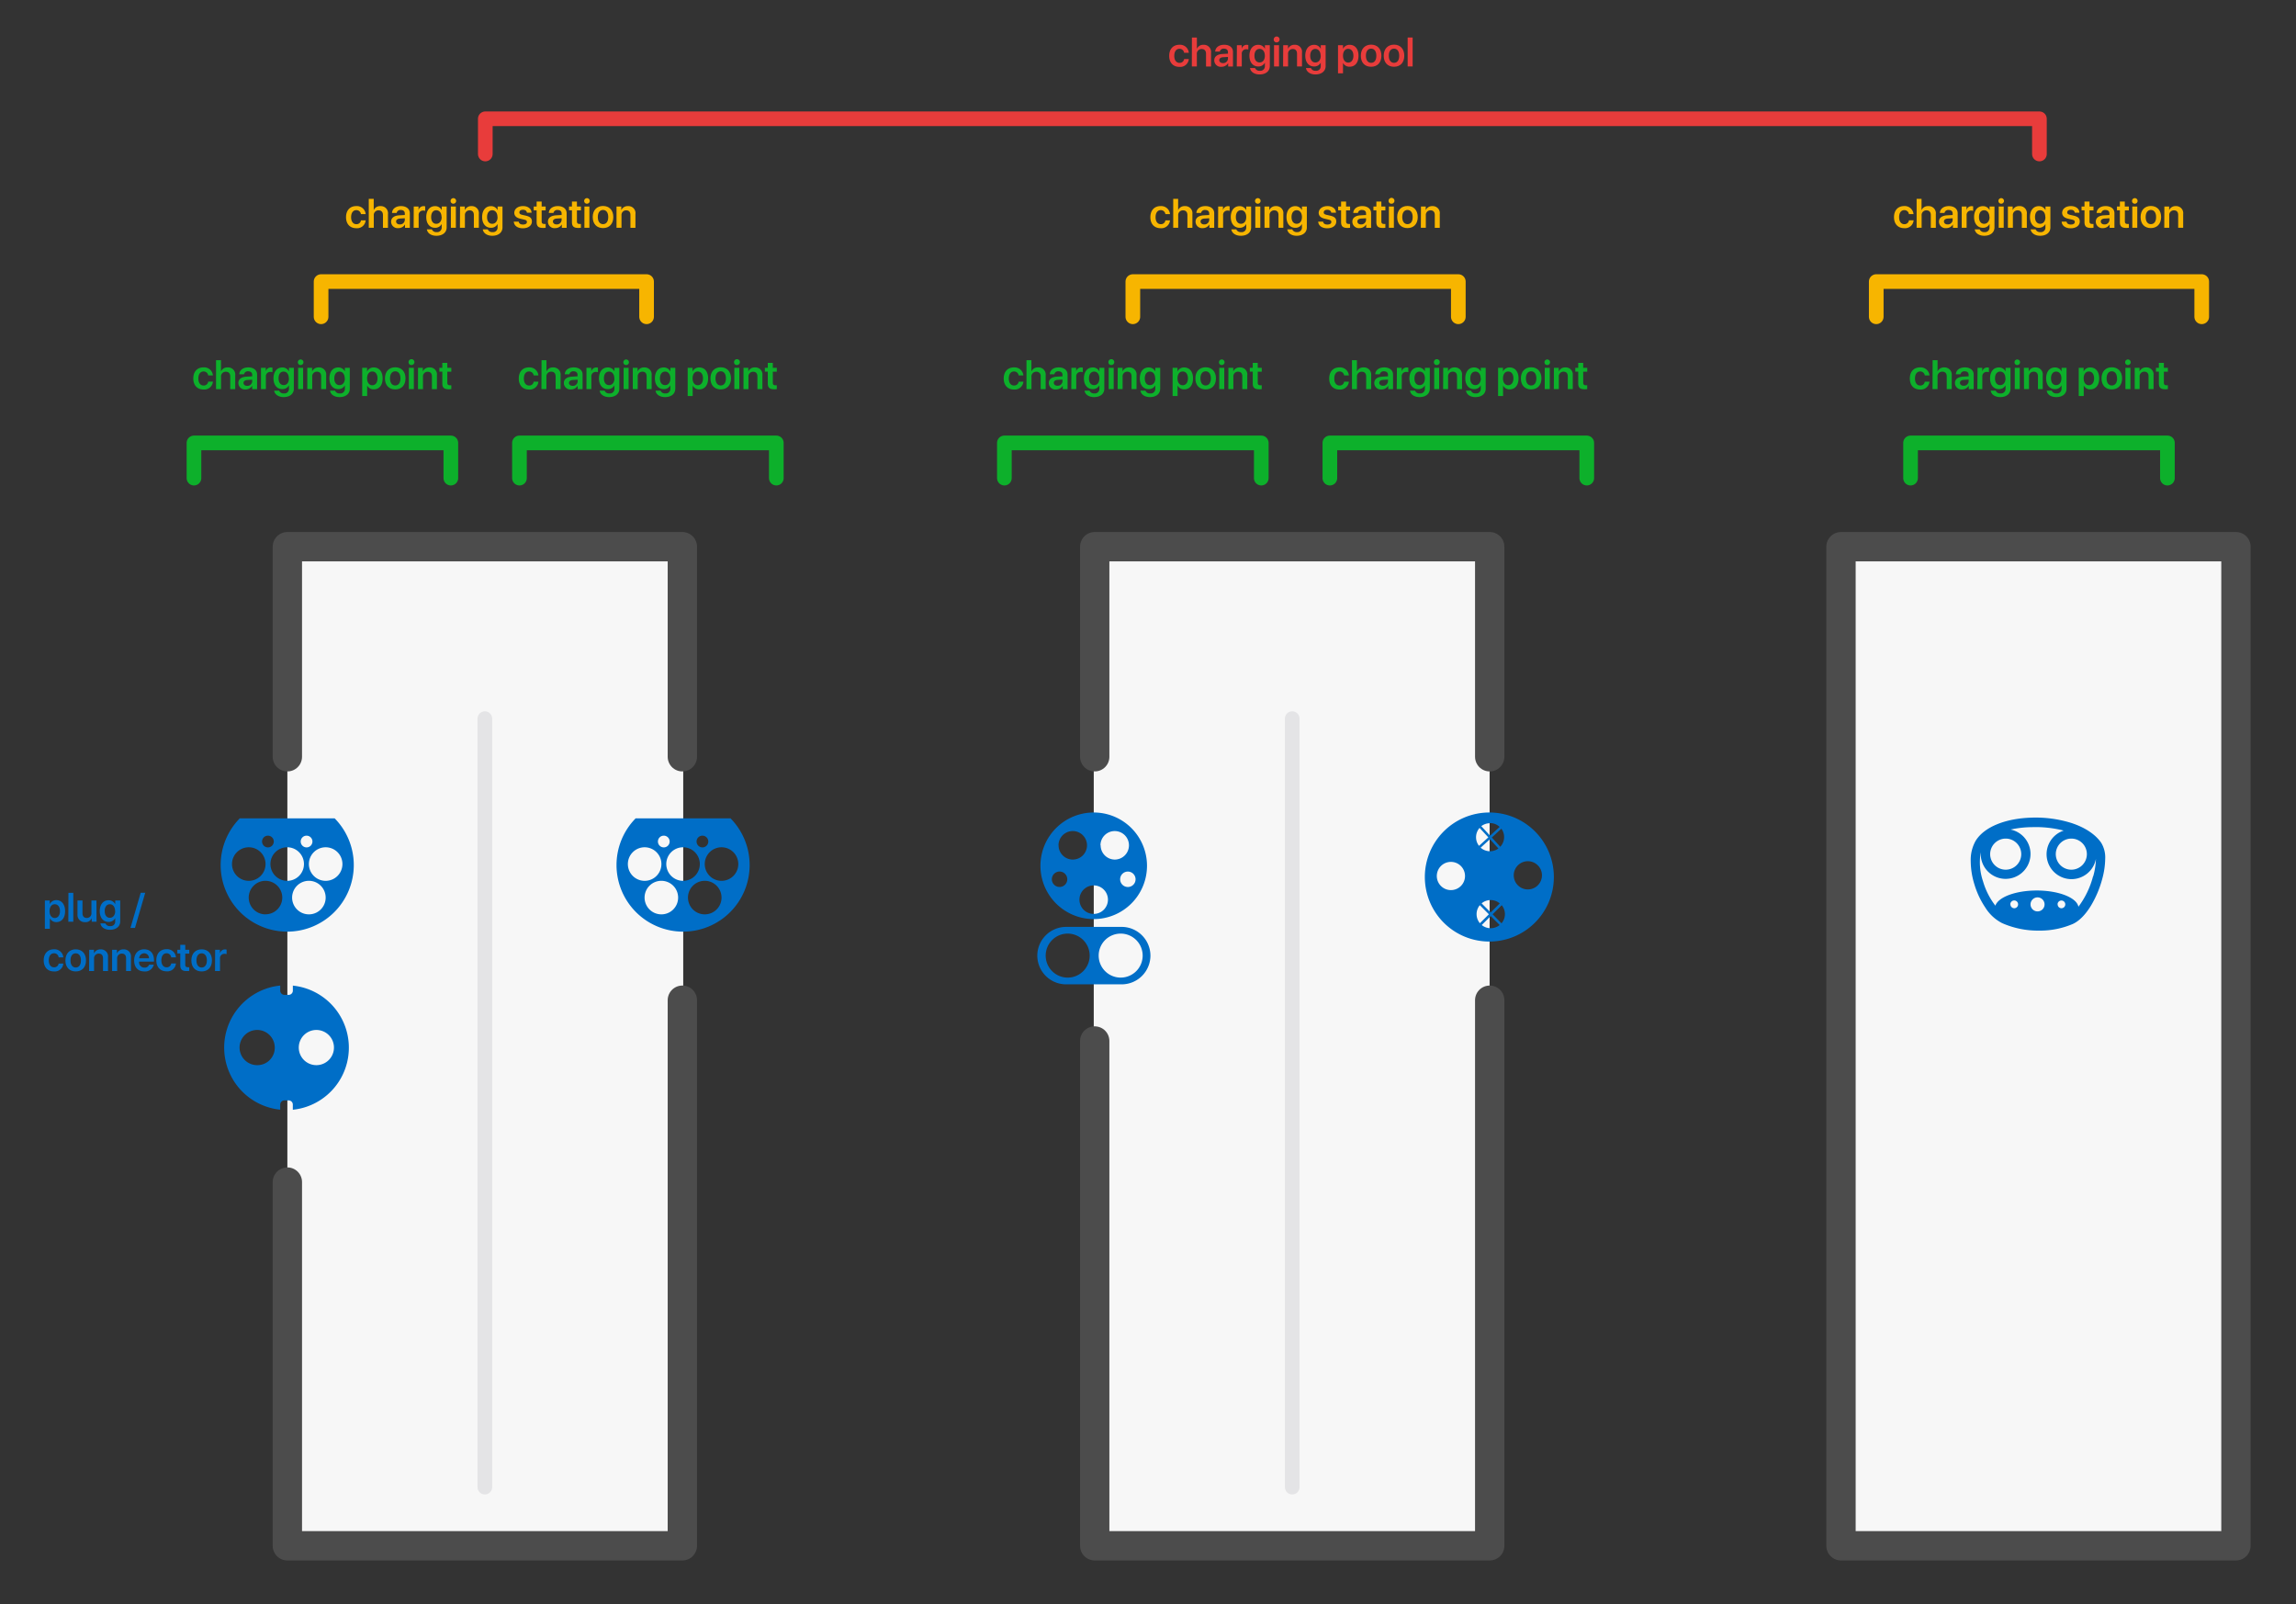 <svg xmlns="http://www.w3.org/2000/svg" viewBox="0 0 783 547"><rect x="0" y="0" width="783" height="547" fill="#333333" stroke="none"/><defs><style>.cls-1{fill:#f7f7f7;}.cls-2{fill:#006ec7;}.cls-3,.cls-4,.cls-5,.cls-6,.cls-7{fill:none;stroke-linecap:round;stroke-linejoin:round;}.cls-3{stroke:#4c4c4c;stroke-width:10px;}.cls-4{stroke:#e4e4e6;}.cls-4,.cls-5,.cls-6,.cls-7{stroke-width:5px;}.cls-5{stroke:#0db02b;}.cls-6{stroke:#f7b500;}.cls-7{stroke:#e83c3b;}.cls-8{fill:#0db02b;}.cls-9{fill:#f7b500;}.cls-10{fill:#e83c3b;}</style></defs><g id="ozadje"><rect class="cls-1" x="98" y="186" width="135" height="341"/><rect class="cls-1" x="373" y="186" width="135" height="341"/><rect class="cls-1" x="628" y="186" width="135" height="341"/></g><g id="_4-priključek" data-name="4-priključek"><path class="cls-2" d="M114.13,279H81.77a22.7,22.7,0,1,0,32.36,0Zm-9.58,5.9a2,2,0,1,1-2,2h0a2,2,0,0,1,2-2Zm-13.18,0a2,2,0,1,1-2,2h0a2,2,0,0,1,2-2Zm-12.25,9.69a5.72,5.72,0,1,1,5.71,5.71h0a5.72,5.72,0,0,1-5.71-5.71Zm11.43,17.14A5.72,5.72,0,1,1,96.26,306h0a5.7,5.7,0,0,1-5.71,5.71Zm1.67-17.14a5.72,5.72,0,1,1,5.72,5.71h0a5.74,5.74,0,0,1-5.72-5.71Zm13.13,17.14a5.72,5.72,0,1,1,5.71-5.71h0a5.71,5.71,0,0,1-5.71,5.71Zm5.71-11.43a5.72,5.72,0,1,1,5.72-5.71h0a5.72,5.72,0,0,1-5.72,5.71Z"/><path class="cls-2" d="M249.13,279H216.77a22.7,22.7,0,1,0,32.36,0Zm-9.58,5.9a2,2,0,1,1-2,2h0a2,2,0,0,1,2-2Zm-13.18,0a2,2,0,1,1-2,2h0a2,2,0,0,1,2-2Zm-12.25,9.69a5.72,5.72,0,1,1,5.71,5.71h0a5.72,5.72,0,0,1-5.71-5.71Zm11.43,17.14a5.72,5.72,0,1,1,5.71-5.71h0a5.7,5.7,0,0,1-5.71,5.71Zm1.67-17.14a5.72,5.72,0,1,1,5.72,5.71h0a5.74,5.74,0,0,1-5.72-5.71Zm13.13,17.14a5.72,5.72,0,1,1,5.71-5.71h0a5.71,5.71,0,0,1-5.71,5.71Zm5.71-11.43a5.72,5.72,0,1,1,5.72-5.71h0a5.72,5.72,0,0,1-5.72,5.71Z"/><path class="cls-2" d="M99.87,336v1.74a1.44,1.44,0,0,1-1.44,1.44H97a1.45,1.45,0,0,1-1.44-1.44V336a21.27,21.27,0,0,0,0,42.32V376.6A1.45,1.45,0,0,1,97,375.15h1.42a1.44,1.44,0,0,1,1.44,1.45v1.74a21.27,21.27,0,0,0,0-42.32ZM87.76,363.14a6,6,0,1,1,5.94-6h0A5.92,5.92,0,0,1,87.76,363.14Zm20.13,0a6,6,0,1,1,6-6h0a6,6,0,0,1-6,6Z"/><polyline class="cls-3" points="98 258 98 186.38 232.7 186.38 232.7 258"/><polyline class="cls-3" points="98 403 98 527 232.7 527 232.7 341"/><line class="cls-4" x1="165.35" y1="245" x2="165.35" y2="507"/><polygon class="cls-3" points="627.83 186.38 627.83 310.42 627.83 317.77 627.83 527 762.52 527 762.52 317.77 762.52 246.08 762.52 186.38 627.83 186.38"/><path class="cls-2" d="M716.55,287.3c-2-2.88-5.52-5.19-10.08-6.7a41,41,0,0,0-13.59-1.85c-9.07.26-16.21,3.21-19.1,7.86a13.16,13.16,0,0,0-1.71,6.94,27.21,27.21,0,0,0,1.24,7.9,29.21,29.21,0,0,0,3.76,8,14.6,14.6,0,0,0,5.71,5.27,30.21,30.21,0,0,0,12.37,2.55c.34,0,.67,0,1,0A28.43,28.43,0,0,0,706.9,315c2.17-1,4.29-3.15,6.16-6.21a35.59,35.59,0,0,0,3.87-9.17,27.07,27.07,0,0,0,1-6.79A9.59,9.59,0,0,0,716.55,287.3Zm-4.87,3.89a5.3,5.3,0,1,1-5.3-5.29h0a5.29,5.29,0,0,1,5.3,5.29ZM684,285.9a5.3,5.3,0,1,1-5.3,5.29h0a5.31,5.31,0,0,1,5.3-5.29Zm1.57,22.43a1.33,1.33,0,1,1,1.33,1.32h0A1.33,1.33,0,0,1,685.61,308.33Zm16.11,0a1.32,1.32,0,1,1,1.32,1.32h0A1.32,1.32,0,0,1,701.72,308.33Zm-6.82,2.39a2.39,2.39,0,1,1,2.39-2.39h0a2.38,2.38,0,0,1-2.39,2.39Zm18.94-12a29.76,29.76,0,0,1-5,10.41c-.59-3.1-6.73-5.53-14.2-5.53-7.2,0-13.15,2.25-14.12,5.17a25,25,0,0,1-4.21-8.29,20.29,20.29,0,0,1-.79-9.89c0,.19,0,.37,0,.55a8.49,8.49,0,1,0,10.19-8.32A34.49,34.49,0,0,1,693,282a38.2,38.2,0,0,1,10.77,1.17,8.49,8.49,0,1,0,11,9.66A24.07,24.07,0,0,1,713.84,298.77Z"/><polyline class="cls-3" points="373.33 258 373.33 186.38 508.03 186.38 508.03 258"/><polyline class="cls-3" points="373.33 354.91 373.33 527 508.03 527 508.03 341"/><line class="cls-4" x1="440.68" y1="245" x2="440.68" y2="507"/><path class="cls-2" d="M382.54,316h-19a9.83,9.83,0,0,0-9.79,9.8h0a9.82,9.82,0,0,0,9.79,9.79h19a9.82,9.82,0,0,0,9.79-9.79h0A9.83,9.83,0,0,0,382.54,316Zm-18.43,17.29a7.5,7.5,0,1,1,7.5-7.49h0a7.5,7.5,0,0,1-7.5,7.49Zm18.08,0a7.5,7.5,0,1,1,7.49-7.49h0a7.5,7.5,0,0,1-7.49,7.49Z"/><path class="cls-2" d="M373,277a18.17,18.17,0,1,0,18.16,18.17h0A18.16,18.16,0,0,0,373,277Zm-11.65,25.39a2.63,2.63,0,1,1,2.62-2.62,2.62,2.62,0,0,1-2.62,2.62Zm-.37-14.2a4.86,4.86,0,1,1,4.86,4.86h0A4.85,4.85,0,0,1,361,288.19Zm12,23.39a4.86,4.86,0,1,1,4.86-4.86h0A4.86,4.86,0,0,1,373,311.58Zm2.31-23.39a4.86,4.86,0,1,1,4.86,4.86h0A4.85,4.85,0,0,1,375.35,288.19Zm9.34,14.21a2.63,2.63,0,1,1,2.63-2.62,2.62,2.62,0,0,1-2.63,2.62Z"/><path class="cls-2" d="M507.91,277a22,22,0,1,0,22,22,22,22,0,0,0-22-22Zm.45,29.86a4.74,4.74,0,0,1,3.1,1.14l-3.1,3.08-3.09-3.1A4.79,4.79,0,0,1,508.36,306.86ZM504.94,289l3.17-2.89,2.89,3.16A4.82,4.82,0,0,1,504.94,289Zm6.71-.3-2.89-3.18,3.25-3a4.82,4.82,0,0,1-.36,6.14Zm-3.52-8.09a4.75,4.75,0,0,1,3.28,1.3l-3.25,3-3-3.25a4.87,4.87,0,0,1,2.95-1ZM494.8,303.46a4.81,4.81,0,1,1,4.81-4.8h0a4.8,4.8,0,0,1-4.81,4.8Zm9.76-21.23,3,3.25-3.18,2.89a4.79,4.79,0,0,1,.22-6.14Zm.1,26.37,3.09,3.1-3.07,3.05A4.8,4.8,0,0,1,504.66,308.6Zm.65,6.76,3.06-3.05,3.05,3.05a4.81,4.81,0,0,1-6.11,0Zm6.72-.6-3-3.06,3.1-3.09a4.8,4.8,0,0,1-.05,6.15Zm9-11.53a4.81,4.81,0,1,1,4.82-4.81,4.81,4.81,0,0,1-4.82,4.81Z"/></g><g id="_3-mesto" data-name="3-mesto"><polyline class="cls-5" points="153.75 163 153.75 151 66.15 151 66.15 163"/><polyline class="cls-5" points="264.75 163 264.75 151 177.15 151 177.15 163"/><polyline class="cls-5" points="430.13 163 430.13 151 342.52 151 342.52 163"/><polyline class="cls-5" points="541.13 163 541.13 151 453.52 151 453.52 163"/><polyline class="cls-5" points="739.15 163 739.15 151 651.55 151 651.55 163"/></g><g id="_2-postaja" data-name="2-postaja"><polyline class="cls-6" points="497.33 108 497.33 96 386.33 96 386.33 108"/><polyline class="cls-6" points="750.85 108 750.85 96 639.85 96 639.85 108"/><polyline class="cls-6" points="220.5 108 220.5 96 109.5 96 109.5 108"/></g><g id="_1-infrastruktura" data-name="1-infrastruktura"><polyline class="cls-7" points="695.5 52.5 695.5 40.5 165.5 40.5 165.5 52.5"/></g><g id="ANG_text_color" data-name="ANG text color"><path class="cls-2" d="M22.2,310.63c0,2.31-1.16,3.74-3,3.74A2.41,2.41,0,0,1,17,313.05h0v3.59h-1.7V307h1.66v1.26h0a2.45,2.45,0,0,1,2.28-1.38C21,306.88,22.2,308.31,22.2,310.63Zm-1.75,0c0-1.43-.68-2.35-1.78-2.35s-1.76.94-1.77,2.35.71,2.34,1.77,2.34S20.45,312.06,20.45,310.63Z"/><path class="cls-2" d="M23.34,304.39H25v9.86h-1.7Z"/><path class="cls-2" d="M32.92,314.25H31.28V313h0A2.21,2.21,0,0,1,29,314.38a2.44,2.44,0,0,1-2.57-2.69V307h1.7v4.35c0,1,.5,1.6,1.46,1.6a1.56,1.56,0,0,0,1.59-1.75V307h1.71Z"/><path class="cls-2" d="M34.25,314.8h1.69a1.59,1.59,0,0,0,1.61.93,1.53,1.53,0,0,0,1.74-1.55V313h0a2.44,2.44,0,0,1-2.27,1.3c-1.79,0-3-1.4-3-3.66s1.17-3.72,3-3.72a2.49,2.49,0,0,1,2.28,1.37h0V307H41v7.13c0,1.73-1.39,2.86-3.5,2.86C35.71,317,34.42,316.07,34.25,314.8Zm5-4.19c0-1.41-.7-2.33-1.79-2.33s-1.75.91-1.75,2.33.68,2.29,1.75,2.29S39.29,312,39.29,310.61Z"/><path class="cls-2" d="M44.49,316.36l3.5-12h1.54l-3.5,12Z"/><path class="cls-2" d="M20,326.39A1.54,1.54,0,0,0,18.4,325c-1.07,0-1.76.9-1.76,2.39s.7,2.39,1.78,2.39A1.5,1.5,0,0,0,20,328.51h1.6a2.93,2.93,0,0,1-3.2,2.68c-2.12,0-3.49-1.41-3.49-3.76s1.37-3.78,3.47-3.78a3,3,0,0,1,3.22,2.74Z"/><path class="cls-2" d="M22.31,327.43c0-2.34,1.4-3.78,3.51-3.78s3.51,1.43,3.51,3.78-1.38,3.76-3.51,3.76S22.31,329.78,22.31,327.43Zm5.29,0c0-1.54-.7-2.42-1.78-2.42s-1.78.88-1.78,2.42.7,2.42,1.78,2.42S27.6,329,27.6,327.43Z"/><path class="cls-2" d="M30.42,323.8h1.63v1.25h0a2.33,2.33,0,0,1,2.28-1.38,2.39,2.39,0,0,1,2.5,2.7v4.68h-1.7v-4.34c0-1-.48-1.6-1.45-1.6a1.58,1.58,0,0,0-1.6,1.74v4.2h-1.7Z"/><path class="cls-2" d="M38.23,323.8h1.64v1.25h0a2.33,2.33,0,0,1,2.28-1.38,2.39,2.39,0,0,1,2.51,2.7v4.68H43v-4.34c0-1-.48-1.6-1.45-1.6a1.57,1.57,0,0,0-1.6,1.74v4.2H38.23Z"/><path class="cls-2" d="M52.44,328.88a3,3,0,0,1-3.21,2.31c-2.17,0-3.48-1.42-3.48-3.73s1.32-3.81,3.42-3.81,3.34,1.43,3.34,3.63v.56H47.44v.1a1.77,1.77,0,0,0,1.83,1.94,1.54,1.54,0,0,0,1.58-1Zm-5-2.16h3.38A1.66,1.66,0,0,0,49.17,325,1.73,1.73,0,0,0,47.46,326.72Z"/><path class="cls-2" d="M58.38,326.39A1.54,1.54,0,0,0,56.79,325c-1.07,0-1.76.9-1.76,2.39s.7,2.39,1.78,2.39a1.5,1.5,0,0,0,1.58-1.31H60a2.93,2.93,0,0,1-3.2,2.68c-2.12,0-3.49-1.41-3.49-3.76s1.37-3.78,3.47-3.78A3,3,0,0,1,60,326.39Z"/><path class="cls-2" d="M63.18,322.11v1.69h1.37v1.32H63.18v3.76c0,.6.27.87.87.87a3.48,3.48,0,0,0,.49,0V331a5,5,0,0,1-.88.06c-1.57,0-2.18-.55-2.18-2v-4h-1V323.8h1v-1.69Z"/><path class="cls-2" d="M65.26,327.43c0-2.34,1.4-3.78,3.51-3.78s3.51,1.43,3.51,3.78-1.38,3.76-3.51,3.76S65.26,329.78,65.26,327.43Zm5.29,0c0-1.54-.7-2.42-1.78-2.42s-1.78.88-1.78,2.42.7,2.42,1.78,2.42S70.55,329,70.55,327.43Z"/><path class="cls-2" d="M73.37,323.8H75v1.27h0a1.75,1.75,0,0,1,1.74-1.39,2.27,2.27,0,0,1,.53.07v1.54a2,2,0,0,0-.69-.1,1.47,1.47,0,0,0-1.55,1.64v4.22h-1.7Z"/><path class="cls-8" d="M71,128a1.55,1.55,0,0,0-1.59-1.36c-1.07,0-1.76.91-1.76,2.4s.69,2.39,1.77,2.39A1.49,1.49,0,0,0,71,130.11h1.61a2.94,2.94,0,0,1-3.21,2.68c-2.12,0-3.48-1.41-3.48-3.76s1.36-3.78,3.47-3.78A3,3,0,0,1,72.61,128Z"/><path class="cls-8" d="M73.68,122.79h1.68v3.86h0a2.32,2.32,0,0,1,2.29-1.38A2.43,2.43,0,0,1,80.22,128v4.67h-1.7v-4.32c0-1-.51-1.62-1.49-1.62a1.6,1.6,0,0,0-1.65,1.78v4.16h-1.7Z"/><path class="cls-8" d="M81.29,130.58c0-1.29,1-2.06,2.76-2.17L86,128.3v-.52c0-.76-.51-1.19-1.35-1.19a1.29,1.29,0,0,0-1.43,1H81.6c.08-1.36,1.23-2.33,3.08-2.33s3,1,3,2.41v5H86V131.5h0a2.58,2.58,0,0,1-2.26,1.27A2.22,2.22,0,0,1,81.29,130.58ZM86,130v-.55l-1.67.1c-.82.06-1.29.43-1.29,1s.49,1,1.23,1A1.61,1.61,0,0,0,86,130Z"/><path class="cls-8" d="M89,125.4h1.64v1.27h0a1.75,1.75,0,0,1,1.74-1.39,2.19,2.19,0,0,1,.53.07v1.54a2,2,0,0,0-.69-.1,1.48,1.48,0,0,0-1.55,1.64v4.22H89Z"/><path class="cls-8" d="M93.5,133.2h1.69a1.59,1.59,0,0,0,1.61.93,1.53,1.53,0,0,0,1.74-1.55v-1.22h0a2.45,2.45,0,0,1-2.27,1.3c-1.79,0-3-1.4-3-3.66s1.16-3.72,3-3.72a2.47,2.47,0,0,1,2.28,1.37h0V125.4h1.66v7.13c0,1.73-1.38,2.85-3.5,2.85C95,135.38,93.67,134.47,93.5,133.2Zm5-4.19c0-1.41-.7-2.33-1.79-2.33S95,127.58,95,129s.69,2.29,1.76,2.29S98.54,130.42,98.54,129Z"/><path class="cls-8" d="M101.58,123.53a.95.95,0,1,1,.94.92A.92.92,0,0,1,101.58,123.53Zm.09,1.87h1.7v7.25h-1.7Z"/><path class="cls-8" d="M104.8,125.4h1.64v1.25h0a2.33,2.33,0,0,1,2.28-1.38,2.39,2.39,0,0,1,2.51,2.7v4.68h-1.71v-4.34c0-1-.47-1.6-1.45-1.6a1.57,1.57,0,0,0-1.59,1.74v4.2H104.8Z"/><path class="cls-8" d="M112.56,133.2h1.69a1.61,1.61,0,0,0,1.61.93,1.54,1.54,0,0,0,1.75-1.55v-1.22h0a2.45,2.45,0,0,1-2.27,1.3c-1.79,0-3-1.4-3-3.66s1.16-3.72,3-3.72a2.46,2.46,0,0,1,2.28,1.37h0V125.4h1.67v7.13c0,1.73-1.39,2.85-3.5,2.85C114,135.38,112.73,134.47,112.56,133.2Zm5-4.19c0-1.41-.71-2.33-1.79-2.33s-1.76.9-1.76,2.33.68,2.29,1.76,2.29S117.61,130.42,117.61,129Z"/><path class="cls-8" d="M130.49,129c0,2.31-1.17,3.74-3,3.74a2.41,2.41,0,0,1-2.27-1.32h0V135h-1.7V125.4h1.66v1.26h0a2.45,2.45,0,0,1,2.29-1.38C129.32,125.28,130.49,126.71,130.49,129Zm-1.75,0c0-1.43-.68-2.35-1.78-2.35s-1.77.94-1.77,2.35.71,2.34,1.77,2.34S128.74,130.46,128.74,129Z"/><path class="cls-8" d="M131.28,129c0-2.34,1.39-3.78,3.51-3.78s3.5,1.43,3.5,3.78-1.38,3.76-3.5,3.76S131.28,131.38,131.28,129Zm5.28,0c0-1.54-.69-2.42-1.77-2.42S133,127.49,133,129s.7,2.42,1.78,2.42S136.56,130.57,136.56,129Z"/><path class="cls-8" d="M139.33,123.53a1,1,0,1,1,.94.92A.93.93,0,0,1,139.33,123.53Zm.1,1.87h1.7v7.25h-1.7Z"/><path class="cls-8" d="M142.56,125.4h1.63v1.25h0a2.33,2.33,0,0,1,2.27-1.38A2.39,2.39,0,0,1,149,128v4.68h-1.7v-4.34c0-1-.48-1.6-1.45-1.6a1.57,1.57,0,0,0-1.6,1.74v4.2h-1.7Z"/><path class="cls-8" d="M152.55,123.71v1.69h1.36v1.32h-1.36v3.76c0,.6.27.87.87.87a3.48,3.48,0,0,0,.49,0v1.3a5,5,0,0,1-.89.06c-1.56,0-2.18-.55-2.18-2v-4h-1V125.4h1v-1.69Z"/><path class="cls-8" d="M182,128a1.55,1.55,0,0,0-1.59-1.36c-1.07,0-1.76.91-1.76,2.4s.69,2.39,1.77,2.39a1.49,1.49,0,0,0,1.58-1.31h1.61a2.94,2.94,0,0,1-3.21,2.68c-2.12,0-3.48-1.41-3.48-3.76s1.36-3.78,3.47-3.78a3,3,0,0,1,3.21,2.74Z"/><path class="cls-8" d="M184.68,122.79h1.68v3.86h0a2.32,2.32,0,0,1,2.29-1.38,2.43,2.43,0,0,1,2.53,2.71v4.67h-1.7v-4.32c0-1-.51-1.62-1.49-1.62a1.6,1.6,0,0,0-1.65,1.78v4.16h-1.7Z"/><path class="cls-8" d="M192.29,130.58c0-1.29,1-2.06,2.76-2.17l1.91-.11v-.52c0-.76-.51-1.19-1.35-1.19a1.29,1.29,0,0,0-1.43,1H192.6c.08-1.36,1.23-2.33,3.08-2.33s3,1,3,2.41v5H197V131.5h0a2.58,2.58,0,0,1-2.26,1.27A2.22,2.22,0,0,1,192.29,130.58ZM197,130v-.55l-1.67.1c-.82.06-1.29.43-1.29,1s.49,1,1.23,1A1.61,1.61,0,0,0,197,130Z"/><path class="cls-8" d="M200,125.4h1.64v1.27h0a1.75,1.75,0,0,1,1.74-1.39,2.19,2.19,0,0,1,.53.07v1.54a2,2,0,0,0-.69-.1,1.48,1.48,0,0,0-1.55,1.64v4.22H200Z"/><path class="cls-8" d="M204.5,133.2h1.69a1.59,1.59,0,0,0,1.61.93,1.53,1.53,0,0,0,1.74-1.55v-1.22h0a2.45,2.45,0,0,1-2.27,1.3c-1.79,0-3-1.4-3-3.66s1.16-3.72,3-3.72a2.47,2.47,0,0,1,2.28,1.37h0V125.4h1.66v7.13c0,1.73-1.38,2.85-3.5,2.85C206,135.38,204.67,134.47,204.5,133.2Zm5-4.19c0-1.41-.7-2.33-1.79-2.33s-1.76.9-1.76,2.33.69,2.29,1.76,2.29S209.54,130.42,209.54,129Z"/><path class="cls-8" d="M212.58,123.53a.95.95,0,1,1,.94.92A.92.92,0,0,1,212.58,123.53Zm.09,1.87h1.7v7.25h-1.7Z"/><path class="cls-8" d="M215.8,125.4h1.64v1.25h0a2.33,2.33,0,0,1,2.28-1.38,2.39,2.39,0,0,1,2.51,2.7v4.68h-1.71v-4.34c0-1-.47-1.6-1.45-1.6a1.57,1.57,0,0,0-1.59,1.74v4.2H215.8Z"/><path class="cls-8" d="M223.56,133.2h1.69a1.61,1.61,0,0,0,1.61.93,1.54,1.54,0,0,0,1.75-1.55v-1.22h0a2.45,2.45,0,0,1-2.27,1.3c-1.79,0-3-1.4-3-3.66s1.16-3.72,3-3.72a2.46,2.46,0,0,1,2.28,1.37h0V125.4h1.67v7.13c0,1.73-1.39,2.85-3.5,2.85C225,135.38,223.73,134.47,223.56,133.2Zm5.05-4.19c0-1.41-.71-2.33-1.79-2.33s-1.76.9-1.76,2.33.68,2.29,1.76,2.29S228.61,130.42,228.61,129Z"/><path class="cls-8" d="M241.49,129c0,2.31-1.17,3.74-3,3.74a2.41,2.41,0,0,1-2.27-1.32h0V135h-1.7V125.4h1.66v1.26h0a2.45,2.45,0,0,1,2.29-1.38C240.32,125.28,241.49,126.71,241.49,129Zm-1.75,0c0-1.43-.68-2.35-1.78-2.35s-1.77.94-1.77,2.35.71,2.34,1.77,2.34S239.74,130.46,239.74,129Z"/><path class="cls-8" d="M242.28,129c0-2.34,1.39-3.78,3.51-3.78s3.5,1.43,3.5,3.78-1.38,3.76-3.5,3.76S242.28,131.38,242.28,129Zm5.28,0c0-1.54-.69-2.42-1.77-2.42S244,127.49,244,129s.7,2.42,1.78,2.42S247.56,130.57,247.56,129Z"/><path class="cls-8" d="M250.33,123.53a1,1,0,1,1,.94.92A.93.93,0,0,1,250.33,123.53Zm.1,1.87h1.7v7.25h-1.7Z"/><path class="cls-8" d="M253.56,125.4h1.63v1.25h0a2.33,2.33,0,0,1,2.27-1.38A2.39,2.39,0,0,1,260,128v4.68h-1.7v-4.34c0-1-.48-1.6-1.45-1.6a1.57,1.57,0,0,0-1.6,1.74v4.2h-1.7Z"/><path class="cls-8" d="M263.55,123.71v1.69h1.36v1.32h-1.36v3.76c0,.6.27.87.87.87a3.48,3.48,0,0,0,.49,0v1.3a5,5,0,0,1-.89.06c-1.56,0-2.18-.55-2.18-2v-4h-1V125.4h1v-1.69Z"/><path class="cls-8" d="M347.38,128a1.53,1.53,0,0,0-1.58-1.36c-1.08,0-1.77.91-1.77,2.4s.7,2.39,1.78,2.39a1.5,1.5,0,0,0,1.58-1.31H349a2.94,2.94,0,0,1-3.21,2.68c-2.12,0-3.49-1.41-3.49-3.76s1.37-3.78,3.48-3.78A3,3,0,0,1,349,128Z"/><path class="cls-8" d="M350.06,122.79h1.68v3.86h0a2.33,2.33,0,0,1,2.29-1.38A2.43,2.43,0,0,1,356.6,128v4.67h-1.7v-4.32a1.41,1.41,0,0,0-1.5-1.62,1.6,1.6,0,0,0-1.64,1.78v4.16h-1.7Z"/><path class="cls-8" d="M357.67,130.58c0-1.29,1-2.06,2.76-2.17l1.91-.11v-.52c0-.76-.51-1.19-1.35-1.19a1.29,1.29,0,0,0-1.43,1H358c.07-1.36,1.23-2.33,3.07-2.33s3,1,3,2.41v5h-1.64V131.5h0a2.58,2.58,0,0,1-2.26,1.27A2.22,2.22,0,0,1,357.67,130.58Zm4.67-.62v-.55l-1.68.1c-.82.06-1.29.43-1.29,1s.49,1,1.23,1A1.61,1.61,0,0,0,362.34,130Z"/><path class="cls-8" d="M365.39,125.4H367v1.27h0a1.74,1.74,0,0,1,1.73-1.39,2.37,2.37,0,0,1,.54.07v1.54a2.06,2.06,0,0,0-.69-.1,1.47,1.47,0,0,0-1.55,1.64v4.22h-1.7Z"/><path class="cls-8" d="M369.87,133.2h1.69a1.61,1.61,0,0,0,1.61.93,1.54,1.54,0,0,0,1.75-1.55v-1.22h0a2.45,2.45,0,0,1-2.27,1.3c-1.79,0-3-1.4-3-3.66s1.16-3.72,3-3.72a2.46,2.46,0,0,1,2.28,1.37h0V125.4h1.67v7.13c0,1.73-1.39,2.85-3.5,2.85C371.33,135.38,370,134.47,369.87,133.2Zm5.05-4.19c0-1.41-.71-2.33-1.79-2.33s-1.76.9-1.76,2.33.68,2.29,1.76,2.29S374.92,130.42,374.92,129Z"/><path class="cls-8" d="M378,123.53a1,1,0,1,1,.95.92A.93.93,0,0,1,378,123.53Zm.1,1.87h1.7v7.25h-1.7Z"/><path class="cls-8" d="M381.18,125.4h1.63v1.25h0a2.33,2.33,0,0,1,2.27-1.38,2.39,2.39,0,0,1,2.51,2.7v4.68h-1.7v-4.34c0-1-.48-1.6-1.45-1.6a1.57,1.57,0,0,0-1.6,1.74v4.2h-1.7Z"/><path class="cls-8" d="M388.94,133.2h1.69a1.59,1.59,0,0,0,1.61.93,1.53,1.53,0,0,0,1.74-1.55v-1.22h0a2.44,2.44,0,0,1-2.27,1.3c-1.79,0-3-1.4-3-3.66s1.16-3.72,3-3.72a2.47,2.47,0,0,1,2.28,1.37h0V125.4h1.67v7.13c0,1.73-1.39,2.85-3.5,2.85C390.39,135.38,389.11,134.47,388.94,133.2Zm5-4.19c0-1.41-.7-2.33-1.79-2.33s-1.75.9-1.75,2.33.68,2.29,1.75,2.29S394,130.42,394,129Z"/><path class="cls-8" d="M406.86,129c0,2.31-1.16,3.74-3,3.74a2.43,2.43,0,0,1-2.27-1.32h0V135h-1.7V125.4h1.66v1.26h0a2.43,2.43,0,0,1,2.28-1.38C405.69,125.28,406.86,126.71,406.86,129Zm-1.74,0c0-1.43-.68-2.35-1.79-2.35s-1.76.94-1.77,2.35.72,2.34,1.77,2.34S405.12,130.46,405.12,129Z"/><path class="cls-8" d="M407.66,129c0-2.34,1.39-3.78,3.5-3.78s3.51,1.43,3.51,3.78-1.38,3.76-3.51,3.76S407.66,131.38,407.66,129Zm5.28,0c0-1.54-.7-2.42-1.78-2.42s-1.78.88-1.78,2.42.7,2.42,1.78,2.42S412.94,130.57,412.94,129Z"/><path class="cls-8" d="M415.71,123.53a.95.95,0,1,1,.94.92A.92.92,0,0,1,415.71,123.53Zm.09,1.87h1.71v7.25H415.8Z"/><path class="cls-8" d="M418.93,125.4h1.64v1.25h0a2.33,2.33,0,0,1,2.28-1.38,2.39,2.39,0,0,1,2.51,2.7v4.68h-1.7v-4.34c0-1-.48-1.6-1.45-1.6a1.57,1.57,0,0,0-1.6,1.74v4.2h-1.71Z"/><path class="cls-8" d="M428.92,123.71v1.69h1.37v1.32h-1.37v3.76c0,.6.28.87.88.87a3.43,3.43,0,0,0,.48,0v1.3a4.87,4.87,0,0,1-.88.06c-1.57,0-2.18-.55-2.18-2v-4h-1V125.4h1v-1.69Z"/><path class="cls-8" d="M458.38,128a1.53,1.53,0,0,0-1.58-1.36c-1.08,0-1.77.91-1.77,2.4s.7,2.39,1.78,2.39a1.5,1.5,0,0,0,1.58-1.31H460a2.94,2.94,0,0,1-3.21,2.68c-2.12,0-3.49-1.41-3.49-3.76s1.37-3.78,3.48-3.78A3,3,0,0,1,460,128Z"/><path class="cls-8" d="M461.06,122.79h1.68v3.86h0a2.33,2.33,0,0,1,2.29-1.38A2.43,2.43,0,0,1,467.6,128v4.67h-1.7v-4.32c0-1-.51-1.62-1.49-1.62a1.6,1.6,0,0,0-1.65,1.78v4.16h-1.7Z"/><path class="cls-8" d="M468.67,130.58c0-1.29,1-2.06,2.76-2.17l1.91-.11v-.52c0-.76-.51-1.19-1.35-1.19a1.29,1.29,0,0,0-1.43,1H469c.07-1.36,1.23-2.33,3.07-2.33s3,1,3,2.41v5h-1.64V131.5h0a2.58,2.58,0,0,1-2.26,1.27A2.22,2.22,0,0,1,468.67,130.58Zm4.67-.62v-.55l-1.67.1c-.83.06-1.3.43-1.3,1s.5,1,1.23,1A1.61,1.61,0,0,0,473.34,130Z"/><path class="cls-8" d="M476.39,125.4H478v1.27h0a1.74,1.74,0,0,1,1.73-1.39,2.37,2.37,0,0,1,.54.07v1.54a2.06,2.06,0,0,0-.69-.1,1.47,1.47,0,0,0-1.55,1.64v4.22h-1.7Z"/><path class="cls-8" d="M480.87,133.2h1.69a1.61,1.61,0,0,0,1.61.93,1.54,1.54,0,0,0,1.75-1.55v-1.22h0a2.45,2.45,0,0,1-2.27,1.3c-1.79,0-3-1.4-3-3.66s1.16-3.72,3-3.72a2.46,2.46,0,0,1,2.28,1.37h0V125.4h1.67v7.13c0,1.73-1.39,2.85-3.5,2.85C482.33,135.38,481,134.47,480.87,133.2Zm5.05-4.19c0-1.41-.71-2.33-1.79-2.33s-1.76.9-1.76,2.33.68,2.29,1.76,2.29S485.92,130.42,485.92,129Z"/><path class="cls-8" d="M489,123.53a1,1,0,1,1,.95.92A.93.93,0,0,1,489,123.53Zm.1,1.87h1.7v7.25h-1.7Z"/><path class="cls-8" d="M492.18,125.4h1.63v1.25h0a2.33,2.33,0,0,1,2.27-1.38,2.39,2.39,0,0,1,2.51,2.7v4.68h-1.7v-4.34c0-1-.48-1.6-1.45-1.6a1.57,1.57,0,0,0-1.6,1.74v4.2h-1.7Z"/><path class="cls-8" d="M499.94,133.2h1.69a1.59,1.59,0,0,0,1.61.93,1.53,1.53,0,0,0,1.74-1.55v-1.22h0a2.44,2.44,0,0,1-2.27,1.3c-1.79,0-3-1.4-3-3.66s1.16-3.72,3-3.72a2.47,2.47,0,0,1,2.28,1.37h0V125.4h1.67v7.13c0,1.73-1.39,2.85-3.5,2.85C501.39,135.38,500.11,134.47,499.94,133.2Zm5-4.19c0-1.41-.7-2.33-1.79-2.33s-1.75.9-1.75,2.33.68,2.29,1.75,2.29S505,130.42,505,129Z"/><path class="cls-8" d="M517.86,129c0,2.31-1.16,3.74-3,3.74a2.43,2.43,0,0,1-2.27-1.32h0V135h-1.7V125.4h1.66v1.26h0a2.43,2.43,0,0,1,2.28-1.38C516.69,125.28,517.86,126.71,517.86,129Zm-1.74,0c0-1.43-.68-2.35-1.79-2.35s-1.76.94-1.77,2.35.72,2.34,1.77,2.34S516.12,130.46,516.12,129Z"/><path class="cls-8" d="M518.66,129c0-2.34,1.39-3.78,3.5-3.78s3.51,1.43,3.51,3.78-1.38,3.76-3.51,3.76S518.66,131.38,518.66,129Zm5.28,0c0-1.54-.7-2.42-1.78-2.42s-1.78.88-1.78,2.42.7,2.42,1.78,2.42S523.94,130.57,523.94,129Z"/><path class="cls-8" d="M526.71,123.53a.95.95,0,1,1,.94.92A.92.92,0,0,1,526.71,123.53Zm.09,1.87h1.71v7.25H526.8Z"/><path class="cls-8" d="M529.93,125.4h1.64v1.25h0a2.33,2.33,0,0,1,2.28-1.38,2.39,2.39,0,0,1,2.51,2.7v4.68h-1.7v-4.34c0-1-.48-1.6-1.45-1.6a1.57,1.57,0,0,0-1.6,1.74v4.2h-1.71Z"/><path class="cls-8" d="M539.92,123.71v1.69h1.37v1.32h-1.37v3.76c0,.6.28.87.88.87a3.43,3.43,0,0,0,.48,0v1.3a4.87,4.87,0,0,1-.88.06c-1.57,0-2.18-.55-2.18-2v-4h-1V125.4h1v-1.69Z"/><path class="cls-8" d="M656.41,128a1.55,1.55,0,0,0-1.59-1.36c-1.07,0-1.76.91-1.76,2.4s.69,2.39,1.77,2.39a1.5,1.5,0,0,0,1.58-1.31H658a2.94,2.94,0,0,1-3.21,2.68c-2.12,0-3.48-1.41-3.48-3.76s1.36-3.78,3.47-3.78A3,3,0,0,1,658,128Z"/><path class="cls-8" d="M659.08,122.79h1.68v3.86h0a2.33,2.33,0,0,1,2.29-1.38,2.43,2.43,0,0,1,2.54,2.71v4.67h-1.7v-4.32c0-1-.51-1.62-1.49-1.62a1.6,1.6,0,0,0-1.65,1.78v4.16h-1.7Z"/><path class="cls-8" d="M666.69,130.58c0-1.29,1-2.06,2.76-2.17l1.91-.11v-.52c0-.76-.51-1.19-1.35-1.19a1.29,1.29,0,0,0-1.43,1H667c.08-1.36,1.23-2.33,3.08-2.33s3,1,3,2.41v5H671.4V131.5h0a2.58,2.58,0,0,1-2.26,1.27A2.22,2.22,0,0,1,666.69,130.58Zm4.67-.62v-.55l-1.67.1c-.82.06-1.29.43-1.29,1s.49,1,1.23,1A1.61,1.61,0,0,0,671.36,130Z"/><path class="cls-8" d="M674.41,125.4H676v1.27h0a1.75,1.75,0,0,1,1.74-1.39,2.27,2.27,0,0,1,.53.07v1.54a2,2,0,0,0-.69-.1,1.47,1.47,0,0,0-1.55,1.64v4.22h-1.7Z"/><path class="cls-8" d="M678.9,133.2h1.68a1.61,1.61,0,0,0,1.62.93,1.54,1.54,0,0,0,1.74-1.55v-1.22h0a2.45,2.45,0,0,1-2.27,1.3c-1.79,0-3-1.4-3-3.66s1.16-3.72,3-3.72a2.48,2.48,0,0,1,2.29,1.37h0V125.4h1.67v7.13c0,1.73-1.39,2.85-3.5,2.85C680.35,135.38,679.07,134.47,678.9,133.2Zm5-4.19c0-1.41-.7-2.33-1.79-2.33s-1.76.9-1.76,2.33.69,2.29,1.76,2.29S683.94,130.42,683.94,129Z"/><path class="cls-8" d="M687,123.53a.95.95,0,1,1,.94.92A.92.92,0,0,1,687,123.53Zm.09,1.87h1.7v7.25h-1.7Z"/><path class="cls-8" d="M690.2,125.4h1.64v1.25h0a2.33,2.33,0,0,1,2.28-1.38,2.39,2.39,0,0,1,2.51,2.7v4.68H695v-4.34c0-1-.48-1.6-1.45-1.6a1.58,1.58,0,0,0-1.6,1.74v4.2h-1.7Z"/><path class="cls-8" d="M698,133.2h1.69a1.6,1.6,0,0,0,1.61.93,1.54,1.54,0,0,0,1.75-1.55v-1.22h0a2.44,2.44,0,0,1-2.26,1.3c-1.8,0-3-1.4-3-3.66s1.17-3.72,3-3.72a2.46,2.46,0,0,1,2.28,1.37h0V125.4h1.67v7.13c0,1.73-1.39,2.85-3.5,2.85C699.42,135.38,698.13,134.47,698,133.2Zm5-4.19c0-1.41-.71-2.33-1.8-2.33s-1.75.9-1.75,2.33.68,2.29,1.75,2.29S703,130.42,703,129Z"/><path class="cls-8" d="M715.88,129c0,2.31-1.16,3.74-3,3.74a2.43,2.43,0,0,1-2.27-1.32h0V135h-1.7V125.4h1.66v1.26h0a2.44,2.44,0,0,1,2.29-1.38C714.72,125.28,715.88,126.71,715.88,129Zm-1.74,0c0-1.43-.68-2.35-1.78-2.35s-1.77.94-1.77,2.35.71,2.34,1.77,2.34S714.14,130.46,714.14,129Z"/><path class="cls-8" d="M716.68,129c0-2.34,1.39-3.78,3.5-3.78s3.51,1.43,3.51,3.78-1.38,3.76-3.51,3.76S716.68,131.38,716.68,129Zm5.28,0c0-1.54-.7-2.42-1.78-2.42s-1.77.88-1.77,2.42.69,2.42,1.77,2.42S722,130.57,722,129Z"/><path class="cls-8" d="M724.73,123.53a.95.95,0,1,1,.94.92A.93.93,0,0,1,724.73,123.53Zm.1,1.87h1.7v7.25h-1.7Z"/><path class="cls-8" d="M728,125.4h1.63v1.25h0a2.34,2.34,0,0,1,2.28-1.38,2.39,2.39,0,0,1,2.51,2.7v4.68h-1.7v-4.34c0-1-.48-1.6-1.45-1.6a1.57,1.57,0,0,0-1.6,1.74v4.2H728Z"/><path class="cls-8" d="M737.94,123.71v1.69h1.37v1.32h-1.37v3.76c0,.6.28.87.88.87a3.23,3.23,0,0,0,.48,0v1.3a4.8,4.8,0,0,1-.88.06c-1.56,0-2.18-.55-2.18-2v-4h-1V125.4h1v-1.69Z"/><path class="cls-9" d="M123.09,73a1.55,1.55,0,0,0-1.59-1.36c-1.07,0-1.76.91-1.76,2.4s.7,2.39,1.78,2.39a1.5,1.5,0,0,0,1.58-1.31h1.6a2.93,2.93,0,0,1-3.2,2.68c-2.12,0-3.49-1.41-3.49-3.76s1.37-3.78,3.47-3.78A3,3,0,0,1,124.7,73Z"/><path class="cls-9" d="M125.76,67.79h1.69v3.86h0a2.33,2.33,0,0,1,2.29-1.38A2.43,2.43,0,0,1,132.31,73v4.67H130.6V73.33c0-1-.5-1.62-1.49-1.62a1.6,1.6,0,0,0-1.64,1.78v4.16h-1.71Z"/><path class="cls-9" d="M133.38,75.58c0-1.29,1-2.06,2.75-2.17l1.92-.11v-.52c0-.76-.51-1.19-1.36-1.19a1.28,1.28,0,0,0-1.42,1h-1.58c.07-1.36,1.23-2.33,3.07-2.33s3,1,3,2.41v5h-1.64V76.5h0a2.55,2.55,0,0,1-2.25,1.27A2.22,2.22,0,0,1,133.38,75.58Zm4.67-.62v-.55l-1.68.1c-.82.06-1.29.43-1.29,1s.49,1,1.23,1A1.61,1.61,0,0,0,138.05,75Z"/><path class="cls-9" d="M141.1,70.4h1.63v1.27h0a1.75,1.75,0,0,1,1.74-1.39,2.19,2.19,0,0,1,.53.07v1.54a2,2,0,0,0-.69-.1,1.47,1.47,0,0,0-1.54,1.64v4.22h-1.7Z"/><path class="cls-9" d="M145.58,78.2h1.69a1.6,1.6,0,0,0,1.61.93,1.54,1.54,0,0,0,1.75-1.55V76.36h0a2.44,2.44,0,0,1-2.26,1.3c-1.8,0-3-1.4-3-3.66s1.17-3.72,3-3.72a2.46,2.46,0,0,1,2.28,1.37h0V70.4h1.67v7.13c0,1.73-1.39,2.85-3.5,2.85C147,80.38,145.75,79.47,145.58,78.2Zm5-4.19c0-1.41-.71-2.33-1.8-2.33s-1.75.9-1.75,2.33.68,2.29,1.75,2.29S150.63,75.42,150.63,74Z"/><path class="cls-9" d="M153.66,68.53a.95.95,0,1,1,.94.92A.93.93,0,0,1,153.66,68.53Zm.1,1.87h1.7v7.25h-1.7Z"/><path class="cls-9" d="M156.89,70.4h1.63v1.25h0a2.33,2.33,0,0,1,2.27-1.38,2.39,2.39,0,0,1,2.51,2.7v4.68h-1.7V73.31c0-1-.48-1.6-1.45-1.6a1.57,1.57,0,0,0-1.6,1.74v4.2h-1.7Z"/><path class="cls-9" d="M164.65,78.2h1.68a1.61,1.61,0,0,0,1.62.93,1.53,1.53,0,0,0,1.74-1.55V76.36h0a2.45,2.45,0,0,1-2.27,1.3c-1.79,0-3-1.4-3-3.66s1.16-3.72,3-3.72a2.47,2.47,0,0,1,2.28,1.37h0V70.4h1.66v7.13c0,1.73-1.38,2.85-3.5,2.85C166.1,80.38,164.82,79.47,164.65,78.2Zm5-4.19c0-1.41-.7-2.33-1.79-2.33s-1.76.9-1.76,2.33.69,2.29,1.76,2.29S169.69,75.42,169.69,74Z"/><path class="cls-9" d="M178.39,70.25c1.7,0,2.85.92,2.9,2.26H179.7c-.06-.62-.55-1-1.35-1s-1.24.36-1.24.89.33.68,1,.85l1.29.29c1.45.34,2,.9,2,2,0,1.37-1.27,2.29-3.1,2.29s-3-.9-3.09-2.27h1.67c.11.66.62,1,1.48,1s1.34-.34,1.34-.88-.27-.64-1-.82l-1.32-.31c-1.34-.31-2-1-2-2.06C175.45,71.16,176.62,70.25,178.39,70.25Z"/><path class="cls-9" d="M184.72,68.71V70.4h1.36v1.32h-1.36v3.76c0,.6.27.87.87.87a3.48,3.48,0,0,0,.49,0v1.3a5,5,0,0,1-.88.06c-1.57,0-2.19-.55-2.19-2v-4h-1V70.4h1V68.71Z"/><path class="cls-9" d="M186.86,75.58c0-1.29,1-2.06,2.75-2.17l1.92-.11v-.52c0-.76-.52-1.19-1.36-1.19a1.3,1.3,0,0,0-1.43,1h-1.58c.08-1.36,1.23-2.33,3.08-2.33s3,1,3,2.41v5h-1.64V76.5h0a2.55,2.55,0,0,1-2.25,1.27A2.22,2.22,0,0,1,186.86,75.58Zm4.67-.62v-.55l-1.68.1c-.82.06-1.29.43-1.29,1s.49,1,1.23,1A1.62,1.62,0,0,0,191.53,75Z"/><path class="cls-9" d="M196.75,68.71V70.4h1.37v1.32h-1.37v3.76c0,.6.27.87.87.87a3.48,3.48,0,0,0,.49,0v1.3a5,5,0,0,1-.88.06c-1.57,0-2.18-.55-2.18-2v-4h-1V70.4h1V68.71Z"/><path class="cls-9" d="M199.22,68.53a.95.95,0,1,1,.94.92A.92.92,0,0,1,199.22,68.53Zm.09,1.87H201v7.25h-1.7Z"/><path class="cls-9" d="M202.14,74c0-2.34,1.4-3.78,3.51-3.78s3.51,1.43,3.51,3.78-1.39,3.76-3.51,3.76S202.14,76.38,202.14,74Zm5.29,0c0-1.54-.7-2.42-1.78-2.42s-1.78.88-1.78,2.42.7,2.42,1.78,2.42S207.43,75.57,207.43,74Z"/><path class="cls-9" d="M210.25,70.4h1.63v1.25h0a2.33,2.33,0,0,1,2.27-1.38A2.39,2.39,0,0,1,216.7,73v4.68H215V73.31c0-1-.48-1.6-1.45-1.6a1.57,1.57,0,0,0-1.6,1.74v4.2h-1.7Z"/><path class="cls-9" d="M397.43,73a1.55,1.55,0,0,0-1.59-1.36c-1.07,0-1.76.91-1.76,2.4s.7,2.39,1.78,2.39a1.49,1.49,0,0,0,1.57-1.31H399a2.94,2.94,0,0,1-3.21,2.68c-2.11,0-3.48-1.41-3.48-3.76s1.37-3.78,3.47-3.78A3,3,0,0,1,399,73Z"/><path class="cls-9" d="M400.1,67.79h1.68v3.86h0a2.33,2.33,0,0,1,2.29-1.38A2.42,2.42,0,0,1,406.64,73v4.67h-1.7V73.33c0-1-.51-1.62-1.49-1.62a1.6,1.6,0,0,0-1.65,1.78v4.16h-1.7Z"/><path class="cls-9" d="M407.72,75.58c0-1.29,1-2.06,2.75-2.17l1.91-.11v-.52c0-.76-.51-1.19-1.35-1.19a1.29,1.29,0,0,0-1.43,1H408c.08-1.36,1.23-2.33,3.08-2.33s3,1,3,2.41v5h-1.64V76.5h0a2.57,2.57,0,0,1-2.25,1.27A2.22,2.22,0,0,1,407.72,75.58Zm4.66-.62v-.55l-1.67.1c-.82.06-1.29.43-1.29,1s.49,1,1.23,1A1.61,1.61,0,0,0,412.38,75Z"/><path class="cls-9" d="M415.43,70.4h1.64v1.27h0a1.75,1.75,0,0,1,1.74-1.39,2.19,2.19,0,0,1,.53.07v1.54a2,2,0,0,0-.69-.1,1.47,1.47,0,0,0-1.54,1.64v4.22h-1.71Z"/><path class="cls-9" d="M419.92,78.2h1.69a1.59,1.59,0,0,0,1.61.93A1.53,1.53,0,0,0,425,77.58V76.36h0a2.44,2.44,0,0,1-2.27,1.3c-1.79,0-3-1.4-3-3.66s1.16-3.72,3-3.72A2.47,2.47,0,0,1,425,71.65h0V70.4h1.67v7.13c0,1.73-1.39,2.85-3.5,2.85C421.37,80.38,420.09,79.47,419.92,78.2ZM425,74c0-1.41-.7-2.33-1.79-2.33s-1.75.9-1.75,2.33.68,2.29,1.75,2.29S425,75.42,425,74Z"/><path class="cls-9" d="M428,68.53a.95.95,0,1,1,.94.92A.93.93,0,0,1,428,68.53Zm.09,1.87h1.71v7.25h-1.71Z"/><path class="cls-9" d="M431.22,70.4h1.64v1.25h0a2.33,2.33,0,0,1,2.28-1.38,2.39,2.39,0,0,1,2.51,2.7v4.68H436V73.31c0-1-.48-1.6-1.45-1.6a1.57,1.57,0,0,0-1.6,1.74v4.2h-1.71Z"/><path class="cls-9" d="M439,78.2h1.69a1.61,1.61,0,0,0,1.62.93A1.54,1.54,0,0,0,444,77.58V76.36h0a2.45,2.45,0,0,1-2.27,1.3c-1.79,0-3-1.4-3-3.66s1.16-3.72,3-3.72A2.49,2.49,0,0,1,444,71.65h0V70.4h1.67v7.13c0,1.73-1.39,2.85-3.5,2.85C440.44,80.38,439.15,79.47,439,78.2ZM444,74c0-1.41-.71-2.33-1.79-2.33s-1.76.9-1.76,2.33.68,2.29,1.76,2.29S444,75.42,444,74Z"/><path class="cls-9" d="M452.72,70.25c1.71,0,2.86.92,2.9,2.26H454c-.06-.62-.56-1-1.35-1s-1.24.36-1.24.89.32.68,1,.85l1.3.29c1.45.34,2,.9,2,2,0,1.37-1.26,2.29-3.09,2.29s-3-.9-3.09-2.27h1.67c.1.66.62,1,1.48,1s1.34-.34,1.34-.88-.27-.64-1-.82l-1.32-.31c-1.34-.31-2-1-2-2.06C449.79,71.16,451,70.25,452.72,70.25Z"/><path class="cls-9" d="M459.05,68.71V70.4h1.37v1.32h-1.37v3.76c0,.6.28.87.88.87a3.33,3.33,0,0,0,.48,0v1.3a4.87,4.87,0,0,1-.88.06c-1.56,0-2.18-.55-2.18-2v-4h-1V70.4h1V68.71Z"/><path class="cls-9" d="M461.19,75.58c0-1.29,1-2.06,2.76-2.17l1.91-.11v-.52c0-.76-.51-1.19-1.35-1.19a1.29,1.29,0,0,0-1.43,1H461.5c.08-1.36,1.23-2.33,3.08-2.33s3,1,3,2.41v5H465.9V76.5h0a2.58,2.58,0,0,1-2.26,1.27A2.22,2.22,0,0,1,461.19,75.58Zm4.67-.62v-.55l-1.67.1c-.82.06-1.29.43-1.29,1s.49,1,1.23,1A1.61,1.61,0,0,0,465.86,75Z"/><path class="cls-9" d="M471.08,68.71V70.4h1.37v1.32h-1.37v3.76c0,.6.28.87.88.87a3.48,3.48,0,0,0,.49,0v1.3a5,5,0,0,1-.89.06c-1.56,0-2.18-.55-2.18-2v-4h-1V70.4h1V68.71Z"/><path class="cls-9" d="M473.55,68.53a1,1,0,1,1,.95.92A.93.93,0,0,1,473.55,68.53Zm.1,1.87h1.7v7.25h-1.7Z"/><path class="cls-9" d="M476.48,74c0-2.34,1.39-3.78,3.51-3.78s3.5,1.43,3.5,3.78-1.38,3.76-3.5,3.76S476.48,76.38,476.48,74Zm5.28,0c0-1.54-.69-2.42-1.77-2.42s-1.78.88-1.78,2.42.7,2.42,1.78,2.42S481.76,75.57,481.76,74Z"/><path class="cls-9" d="M484.59,70.4h1.63v1.25h0a2.34,2.34,0,0,1,2.28-1.38A2.39,2.39,0,0,1,491,73v4.68h-1.7V73.31c0-1-.48-1.6-1.45-1.6a1.57,1.57,0,0,0-1.6,1.74v4.2h-1.7Z"/><path class="cls-9" d="M651,73a1.55,1.55,0,0,0-1.59-1.36c-1.07,0-1.76.91-1.76,2.4s.7,2.39,1.78,2.39A1.5,1.5,0,0,0,651,75.11h1.6a2.93,2.93,0,0,1-3.2,2.68c-2.12,0-3.49-1.41-3.49-3.76s1.37-3.78,3.47-3.78A3,3,0,0,1,652.56,73Z"/><path class="cls-9" d="M653.62,67.79h1.68v3.86h0a2.33,2.33,0,0,1,2.29-1.38A2.43,2.43,0,0,1,660.17,73v4.67h-1.71V73.33c0-1-.5-1.62-1.49-1.62a1.6,1.6,0,0,0-1.64,1.78v4.16h-1.71Z"/><path class="cls-9" d="M661.24,75.58c0-1.29,1-2.06,2.75-2.17l1.92-.11v-.52c0-.76-.52-1.19-1.36-1.19a1.3,1.3,0,0,0-1.43,1h-1.57c.07-1.36,1.23-2.33,3.07-2.33s3,1,3,2.41v5H666V76.5h0a2.55,2.55,0,0,1-2.25,1.27A2.22,2.22,0,0,1,661.24,75.58Zm4.67-.62v-.55l-1.68.1c-.82.06-1.29.43-1.29,1s.49,1,1.23,1A1.62,1.62,0,0,0,665.91,75Z"/><path class="cls-9" d="M669,70.4h1.63v1.27h0a1.75,1.75,0,0,1,1.74-1.39,2.19,2.19,0,0,1,.53.07v1.54a2,2,0,0,0-.69-.1,1.47,1.47,0,0,0-1.54,1.64v4.22H669Z"/><path class="cls-9" d="M673.44,78.2h1.69a1.6,1.6,0,0,0,1.61.93,1.54,1.54,0,0,0,1.75-1.55V76.36h0a2.44,2.44,0,0,1-2.27,1.3c-1.79,0-3-1.4-3-3.66s1.17-3.72,3-3.72a2.46,2.46,0,0,1,2.28,1.37h0V70.4h1.67v7.13c0,1.73-1.39,2.85-3.5,2.85C674.9,80.38,673.61,79.47,673.44,78.2Zm5-4.19c0-1.41-.71-2.33-1.8-2.33s-1.75.9-1.75,2.33.68,2.29,1.75,2.29S678.49,75.42,678.49,74Z"/><path class="cls-9" d="M681.52,68.53a.95.95,0,1,1,.94.92A.93.93,0,0,1,681.52,68.53Zm.1,1.87h1.7v7.25h-1.7Z"/><path class="cls-9" d="M684.75,70.4h1.63v1.25h0a2.32,2.32,0,0,1,2.27-1.38A2.39,2.39,0,0,1,691.2,73v4.68h-1.7V73.31c0-1-.48-1.6-1.45-1.6a1.57,1.57,0,0,0-1.6,1.74v4.2h-1.7Z"/><path class="cls-9" d="M692.51,78.2h1.68a1.61,1.61,0,0,0,1.62.93,1.53,1.53,0,0,0,1.74-1.55V76.36h0a2.45,2.45,0,0,1-2.27,1.3c-1.79,0-3-1.4-3-3.66s1.16-3.72,3-3.72a2.48,2.48,0,0,1,2.29,1.37h0V70.4h1.67v7.13c0,1.73-1.38,2.85-3.5,2.85C694,80.38,692.68,79.47,692.51,78.2Zm5-4.19c0-1.41-.7-2.33-1.79-2.33S694,72.58,694,74s.69,2.29,1.76,2.29S697.55,75.42,697.55,74Z"/><path class="cls-9" d="M706.25,70.25c1.7,0,2.85.92,2.89,2.26h-1.58c-.06-.62-.56-1-1.35-1s-1.24.36-1.24.89.33.68,1,.85l1.29.29c1.45.34,2,.9,2,2,0,1.37-1.27,2.29-3.1,2.29s-3-.9-3.09-2.27h1.67c.11.66.62,1,1.48,1s1.34-.34,1.34-.88-.27-.64-1-.82l-1.32-.31c-1.34-.31-2-1-2-2.06C703.31,71.16,704.48,70.25,706.25,70.25Z"/><path class="cls-9" d="M712.58,68.71V70.4h1.36v1.32h-1.36v3.76c0,.6.27.87.87.87a3.48,3.48,0,0,0,.49,0v1.3a5,5,0,0,1-.89.06c-1.56,0-2.18-.55-2.18-2v-4h-1V70.4h1V68.71Z"/><path class="cls-9" d="M714.72,75.58c0-1.29,1-2.06,2.75-2.17l1.91-.11v-.52c0-.76-.51-1.19-1.35-1.19a1.29,1.29,0,0,0-1.43,1H715c.08-1.36,1.23-2.33,3.08-2.33s3,1,3,2.41v5h-1.64V76.5h0a2.57,2.57,0,0,1-2.25,1.27A2.22,2.22,0,0,1,714.72,75.58Zm4.66-.62v-.55l-1.67.1c-.82.06-1.29.43-1.29,1s.49,1,1.23,1A1.61,1.61,0,0,0,719.38,75Z"/><path class="cls-9" d="M724.61,68.71V70.4H726v1.32h-1.36v3.76c0,.6.27.87.87.87a3.48,3.48,0,0,0,.49,0v1.3a5,5,0,0,1-.88.06c-1.57,0-2.18-.55-2.18-2v-4h-1V70.4h1V68.71Z"/><path class="cls-9" d="M727.08,68.53a.95.95,0,1,1,.94.92A.92.92,0,0,1,727.08,68.53Zm.09,1.87h1.7v7.25h-1.7Z"/><path class="cls-9" d="M730,74c0-2.34,1.4-3.78,3.51-3.78S737,71.68,737,74s-1.38,3.76-3.5,3.76S730,76.38,730,74Zm5.29,0c0-1.54-.7-2.42-1.78-2.42s-1.78.88-1.78,2.42.7,2.42,1.78,2.42S735.29,75.57,735.29,74Z"/><path class="cls-9" d="M738.11,70.4h1.63v1.25h0a2.33,2.33,0,0,1,2.27-1.38,2.39,2.39,0,0,1,2.51,2.7v4.68h-1.7V73.31c0-1-.48-1.6-1.45-1.6a1.57,1.57,0,0,0-1.6,1.74v4.2h-1.7Z"/><path class="cls-10" d="M403.81,18a1.54,1.54,0,0,0-1.58-1.36c-1.08,0-1.77.91-1.77,2.4s.7,2.39,1.78,2.39a1.5,1.5,0,0,0,1.58-1.31h1.6a2.93,2.93,0,0,1-3.2,2.68c-2.12,0-3.49-1.41-3.49-3.76s1.37-3.78,3.48-3.78A3,3,0,0,1,405.42,18Z"/><path class="cls-10" d="M406.48,12.79h1.69v3.86h0a2.33,2.33,0,0,1,2.29-1.38A2.43,2.43,0,0,1,413,18v4.67h-1.71V18.33c0-1-.5-1.62-1.49-1.62a1.6,1.6,0,0,0-1.64,1.78v4.16h-1.71Z"/><path class="cls-10" d="M414.1,20.58c0-1.29,1-2.06,2.75-2.17l1.92-.11v-.52c0-.76-.51-1.19-1.35-1.19a1.29,1.29,0,0,0-1.43,1h-1.58c.07-1.36,1.23-2.33,3.07-2.33s3,.95,3,2.41v5h-1.64V21.5h0a2.58,2.58,0,0,1-2.26,1.27A2.22,2.22,0,0,1,414.1,20.58Zm4.67-.62v-.55l-1.68.1c-.82.06-1.29.43-1.29,1s.49,1,1.23,1A1.61,1.61,0,0,0,418.77,20Z"/><path class="cls-10" d="M421.82,15.4h1.63v1.27h0a1.74,1.74,0,0,1,1.73-1.39,2.19,2.19,0,0,1,.53.07v1.54a2,2,0,0,0-.69-.1,1.47,1.47,0,0,0-1.54,1.64v4.22h-1.7Z"/><path class="cls-10" d="M426.3,23.2H428a1.6,1.6,0,0,0,1.61.93,1.54,1.54,0,0,0,1.75-1.55V21.36h0a2.45,2.45,0,0,1-2.27,1.3c-1.79,0-3-1.4-3-3.66s1.16-3.72,3-3.72a2.46,2.46,0,0,1,2.28,1.37h0V15.4h1.67v7.13c0,1.73-1.39,2.85-3.5,2.85C427.76,25.38,426.47,24.47,426.3,23.2ZM431.35,19c0-1.41-.71-2.33-1.79-2.33s-1.76.9-1.76,2.33.68,2.29,1.76,2.29S431.35,20.42,431.35,19Z"/><path class="cls-10" d="M434.38,13.53a1,1,0,1,1,.95.92A.93.93,0,0,1,434.38,13.53Zm.1,1.87h1.7v7.25h-1.7Z"/><path class="cls-10" d="M437.61,15.4h1.63v1.25h0a2.33,2.33,0,0,1,2.27-1.38,2.39,2.39,0,0,1,2.51,2.7v4.68h-1.7V18.31c0-1-.48-1.6-1.45-1.6a1.57,1.57,0,0,0-1.6,1.74v4.2h-1.7Z"/><path class="cls-10" d="M445.37,23.2h1.69a1.59,1.59,0,0,0,1.61.93,1.53,1.53,0,0,0,1.74-1.55V21.36h0a2.44,2.44,0,0,1-2.27,1.3c-1.79,0-3-1.4-3-3.66s1.16-3.72,3-3.72a2.47,2.47,0,0,1,2.28,1.37h0V15.4h1.66v7.13c0,1.73-1.38,2.85-3.5,2.85C446.82,25.38,445.54,24.47,445.37,23.2Zm5-4.19c0-1.41-.7-2.33-1.79-2.33s-1.76.9-1.76,2.33.69,2.29,1.76,2.29S450.41,20.42,450.41,19Z"/><path class="cls-10" d="M463.29,19c0,2.31-1.16,3.74-3,3.74A2.43,2.43,0,0,1,458,21.45h0V25H456.3V15.4H458v1.26h0a2.43,2.43,0,0,1,2.28-1.38C462.12,15.28,463.29,16.71,463.29,19Zm-1.74,0c0-1.43-.69-2.35-1.79-2.35S458,17.62,458,19s.71,2.34,1.77,2.34S461.55,20.46,461.55,19Z"/><path class="cls-10" d="M464.08,19c0-2.34,1.4-3.78,3.51-3.78s3.51,1.43,3.51,3.78-1.38,3.76-3.51,3.76S464.08,21.38,464.08,19Zm5.29,0c0-1.54-.7-2.42-1.78-2.42s-1.78.88-1.78,2.42.7,2.42,1.78,2.42S469.37,20.57,469.37,19Z"/><path class="cls-10" d="M471.89,19c0-2.34,1.4-3.78,3.51-3.78s3.5,1.43,3.5,3.78-1.38,3.76-3.5,3.76S471.89,21.38,471.89,19Zm5.28,0c0-1.54-.69-2.42-1.77-2.42s-1.78.88-1.78,2.42.7,2.42,1.78,2.42S477.17,20.57,477.17,19Z"/><path class="cls-10" d="M480.05,12.79h1.7v9.86h-1.7Z"/></g></svg>